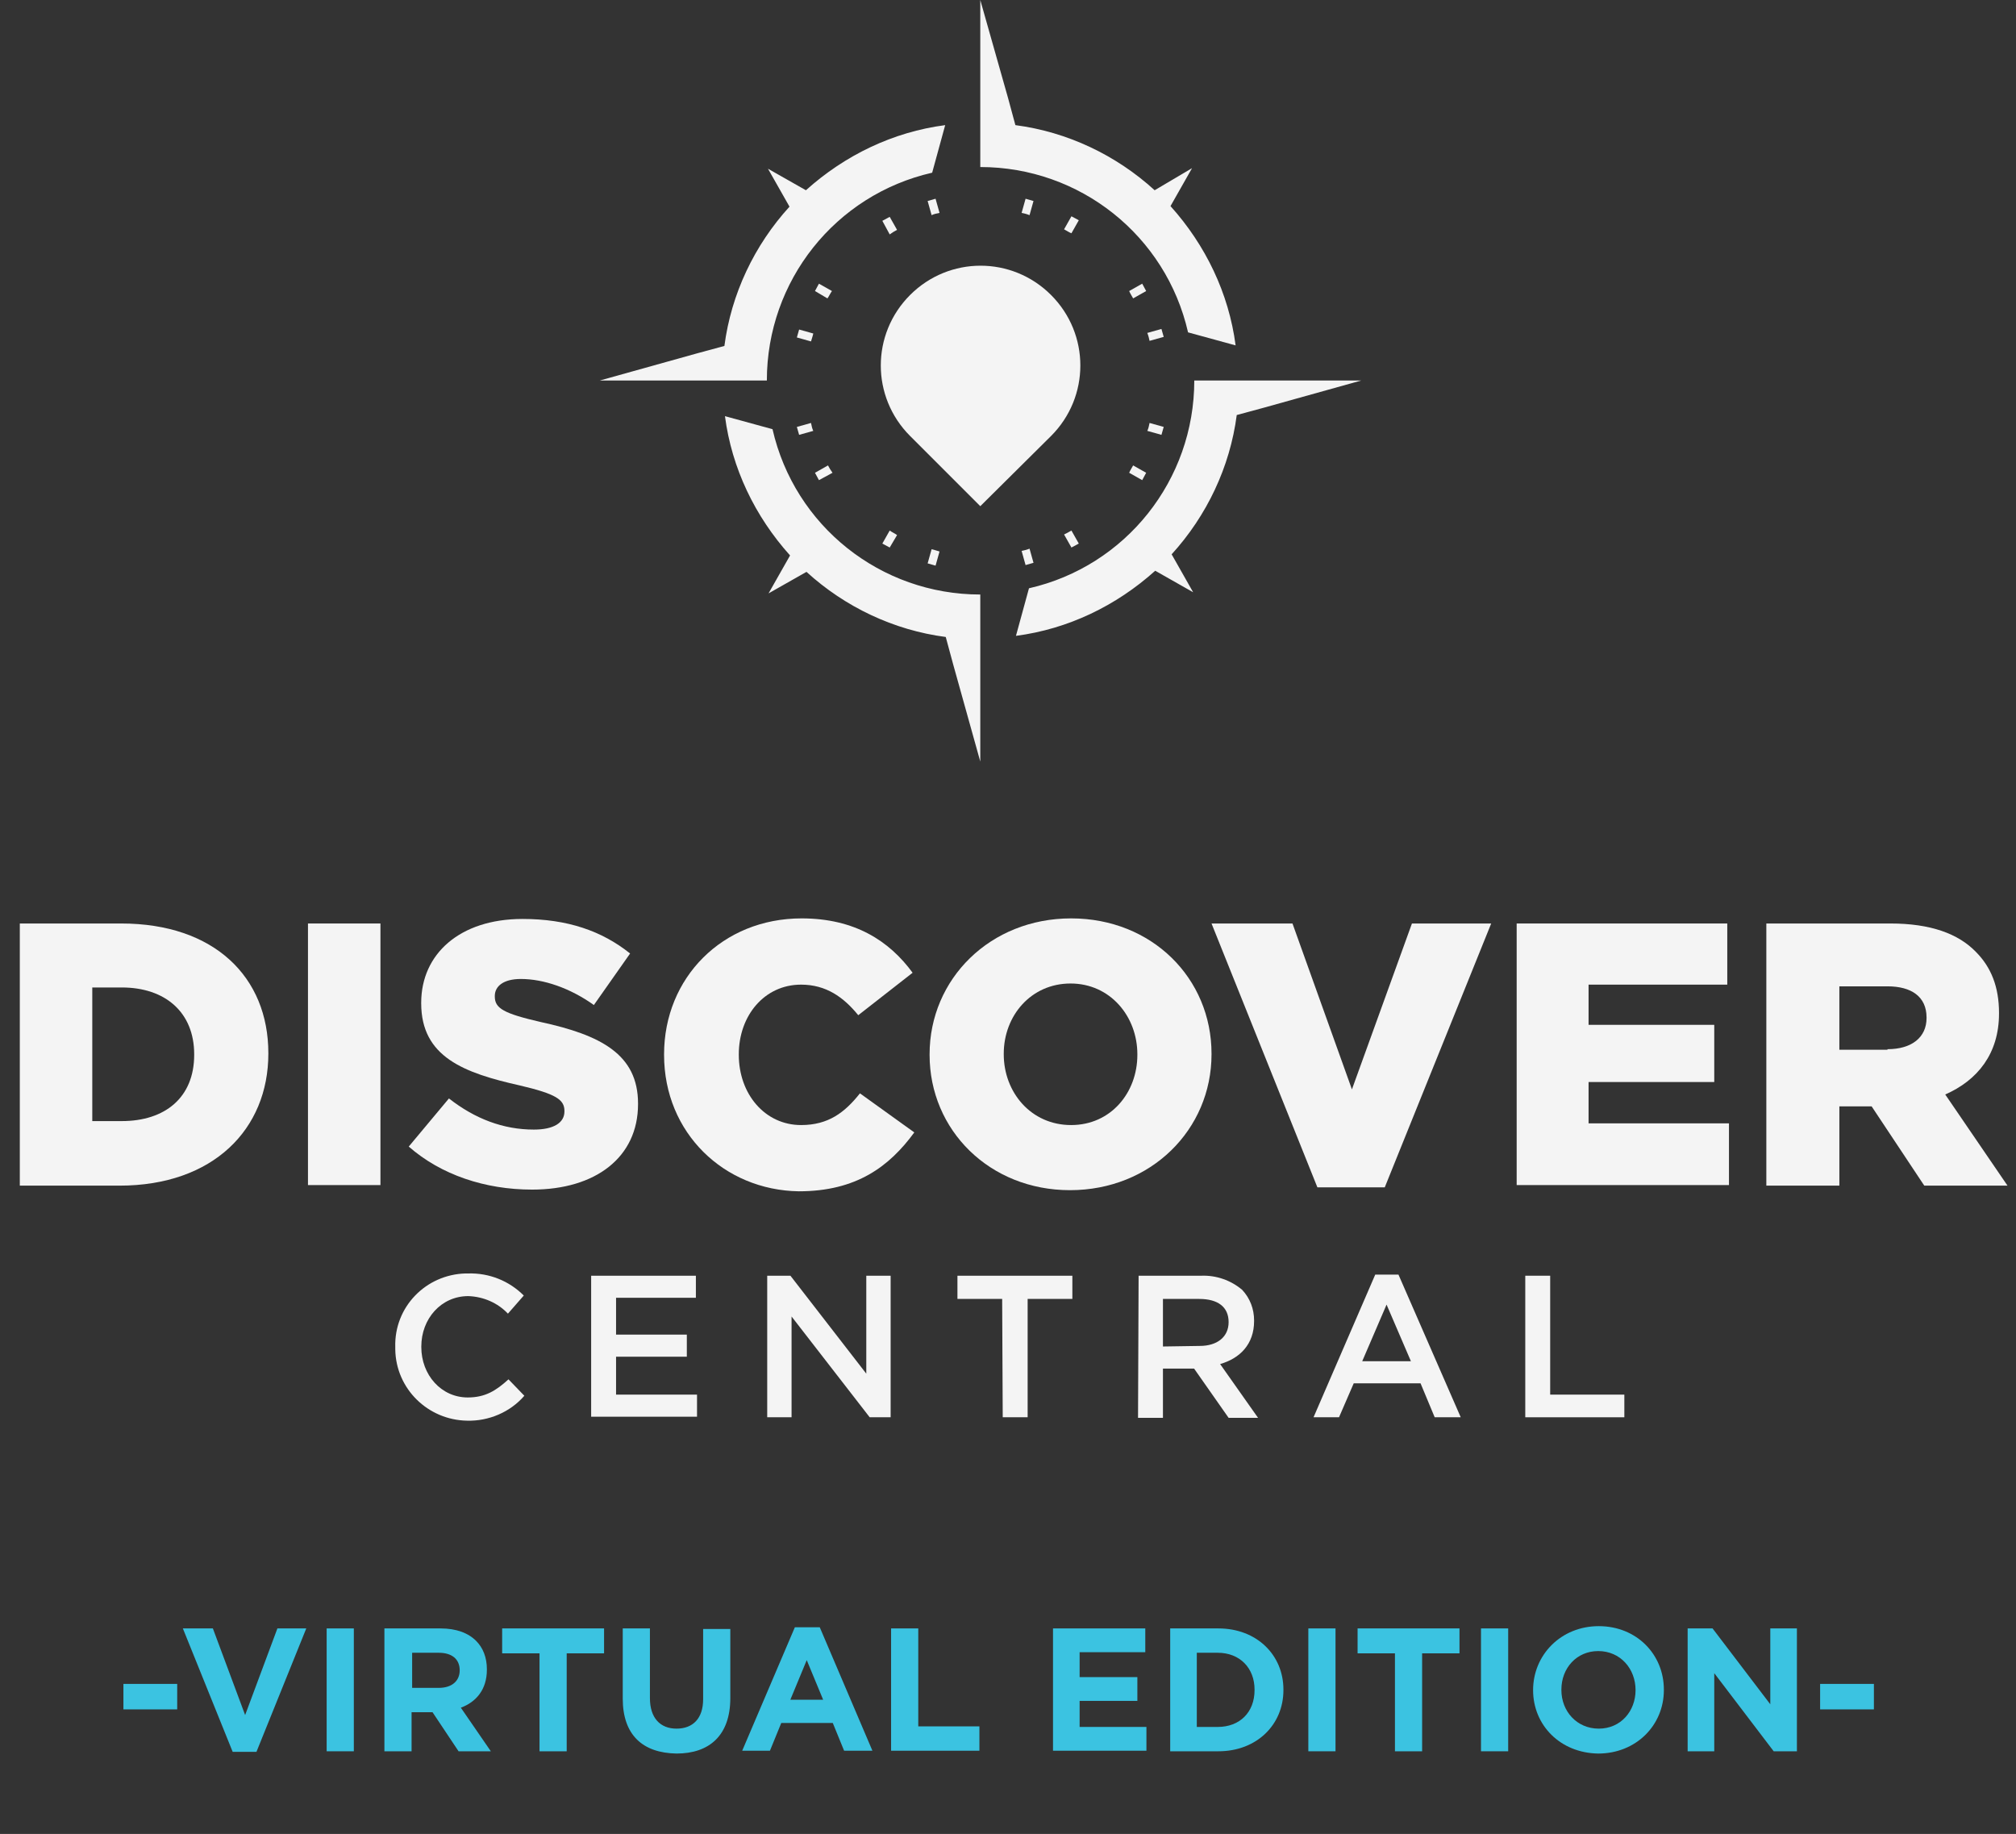 <?xml version="1.0" encoding="utf-8"?>
<!-- Generator: Adobe Illustrator 27.2.0, SVG Export Plug-In . SVG Version: 6.00 Build 0)  -->
<svg version="1.1" id="discover-virtual" xmlns="http://www.w3.org/2000/svg" xmlns:xlink="http://www.w3.org/1999/xlink" x="0px"
	 y="0px" viewBox="0 0 356.1 323.9" style="enable-background:new 0 0 356.1 323.9;" xml:space="preserve">
<rect x="0" y="0" width="356.1" height="323.9" fill="#333333" stroke="none"/>
<style type="text/css">
	.st0{fill:#F4F4F4;}
	.st1{fill:#3BC3E1;}
	.st2{fill-rule:evenodd;clip-rule:evenodd;fill:#F4F4F4;}
</style>
<g id="Grupo_5" transform="translate(69.819 224.909)">
	<path id="Trazado_12" class="st0" d="M0,13L0,13C-0.2,5.9,5.4,0.2,12.4,0c0.2,0,0.4,0,0.5,0c3.7-0.1,7.2,1.3,9.8,3.9l-2.8,3.2
		c-1.8-1.9-4.3-3-7-3.1C8.1,4,4.6,8,4.6,12.9v0.1c0,4.9,3.5,8.9,8.2,8.9c3.1,0,5-1.2,7.2-3.2l2.8,2.9c-2.5,2.9-6.3,4.5-10.1,4.4
		C5.8,25.9,0.1,20.4,0,13.4C0,13.3,0,13.1,0,13z"/>
	<path id="Trazado_13" class="st0" d="M34.6,0.4h18.5v3.9H39v6.5h12.5v3.9H39v6.7h14.3v3.9H34.6V0.4z"/>
	<path id="Trazado_14" class="st0" d="M65.7,0.4h4.1l13.4,17.3V0.4h4.3v25h-3.7L70,7.6v17.8h-4.3V0.4z"/>
	<path id="Trazado_15" class="st0" d="M107.2,4.5h-7.9V0.4h20.3v4.1h-7.9v20.9h-4.4L107.2,4.5z"/>
	<path id="Trazado_16" class="st0" d="M131.3,0.4h11.1c2.6-0.1,5.2,0.8,7.2,2.5c1.4,1.5,2.1,3.4,2.1,5.4v0.1c0,4.1-2.5,6.6-6,7.6
		l6.7,9.5h-5.2l-6.1-8.7h-5.5v8.7h-4.4L131.3,0.4z M142.1,12.8c3.1,0,5.1-1.6,5.1-4.2V8.6c0-2.7-1.9-4.1-5.2-4.1h-6.4v8.4
		L142.1,12.8z"/>
	<path id="Trazado_17" class="st0" d="M173.1,0.2h4.1l11,25.2h-4.6l-2.5-6h-11.8l-2.6,6h-4.5L173.1,0.2z M179.4,15.5l-4.3-10
		l-4.3,10H179.4z"/>
	<path id="Trazado_18" class="st0" d="M199.6,0.4h4.4v21h13.1v4h-17.5V0.4z"/>
</g>
<g>
	<path class="st0" d="M3.5,163.1h17.9c16.5,0,26,9.5,26,22.9v0.1c0,13.3-9.7,23.3-26.3,23.3H3.5V163.1z M16.3,174.4V198h5.2
		c7.7,0,12.8-4.2,12.8-11.7v-0.1c0-7.4-5.1-11.8-12.8-11.8H16.3z"/>
	<path class="st0" d="M54.4,163.1h12.8v46.2H54.4V163.1z"/>
	<path class="st0" d="M72.2,202.5l7.1-8.5c4.6,3.6,9.6,5.5,15,5.5c3.5,0,5.4-1.2,5.4-3.2v-0.1c0-2-1.5-3-7.9-4.5
		c-9.8-2.2-17.4-5-17.4-14.5v-0.1c0-8.6,6.8-14.8,17.9-14.8c7.9,0,14,2.1,19,6.1l-6.4,9.1c-4.2-3-8.9-4.6-12.9-4.6
		c-3.1,0-4.6,1.3-4.6,3v0.1c0,2.1,1.6,3,8.1,4.5c10.6,2.3,17.2,5.7,17.2,14.4v0.1c0,9.4-7.5,15.1-18.7,15.1
		C85.7,210.1,77.9,207.5,72.2,202.5z"/>
	<path class="st0" d="M117.3,186.3v-0.1c0-13.5,10.3-24,24.3-24c9.4,0,15.5,4,19.6,9.6l-9.6,7.5c-2.6-3.2-5.7-5.4-10.1-5.4
		c-6.5,0-11,5.5-11,12.3v0.1c0,6.9,4.6,12.4,11,12.4c4.8,0,7.7-2.2,10.4-5.6l9.6,6.9c-4.4,6-10.2,10.4-20.4,10.4
		C127.9,210.2,117.3,200.1,117.3,186.3z"/>
	<path class="st0" d="M164.2,186.3v-0.1c0-13.3,10.7-24,25-24c14.3,0,24.8,10.6,24.8,23.9v0.1c0,13.3-10.7,24-25,24
		C174.8,210.2,164.2,199.6,164.2,186.3z M200.9,186.3v-0.1c0-6.7-4.8-12.5-11.8-12.5s-11.8,5.7-11.8,12.4v0.1
		c0,6.7,4.8,12.5,11.9,12.5C196.2,198.7,200.9,193,200.9,186.3z"/>
	<path class="st0" d="M214,163.1h14.3l10.5,29.3l10.6-29.3h14l-18.8,46.6h-11.9L214,163.1z"/>
	<path class="st0" d="M267.9,163.1h37.2v10.8h-24.5v7.1h22.2v10.1h-22.2v7.3h24.8v10.9h-37.5V163.1z"/>
	<path class="st0" d="M312,163.1h21.9c7.1,0,12,1.8,15.1,5c2.7,2.7,4.1,6.2,4.1,10.8v0.1c0,7.1-3.8,11.8-9.5,14.3l11,16.1h-14.7
		l-9.3-14h-5.7v14H312V163.1z M333.4,185.3c4.3,0,6.9-2.1,6.9-5.5v-0.1c0-3.7-2.7-5.5-6.9-5.5h-8.5v11.2H333.4z"/>
</g>
<g>
	<path class="st1" d="M21.8,297.4h9.5v4.5h-9.5V297.4z"/>
	<path class="st1" d="M32.3,287.6h5.3l5.7,15.3l5.7-15.3h5.1l-8.8,21.8h-4.2L32.3,287.6z"/>
	<path class="st1" d="M57.7,287.6h4.8v21.7h-4.8V287.6z"/>
	<path class="st1" d="M67.9,287.6h9.9c2.8,0,4.9,0.8,6.3,2.2c1.2,1.2,1.9,2.9,1.9,5v0.1c0,3.5-1.9,5.7-4.6,6.7l5.3,7.7H81l-4.6-6.9
		h-3.7v6.9h-4.8V287.6z M77.5,298.1c2.3,0,3.7-1.2,3.7-3.1V295c0-2-1.4-3.1-3.7-3.1h-4.7v6.2H77.5z"/>
	<path class="st1" d="M95.3,292h-6.6v-4.4h18v4.4h-6.6v17.3h-4.8V292z"/>
	<path class="st1" d="M110,300v-12.4h4.8v12.3c0,3.5,1.8,5.4,4.7,5.4c2.9,0,4.7-1.8,4.7-5.2v-12.4h4.8v12.2c0,6.6-3.7,9.8-9.5,9.8
		C113.5,309.6,110,306.4,110,300z"/>
	<path class="st1" d="M140.4,287.4h4.4l9.3,21.8h-5l-2-4.9H138l-2,4.9h-4.9L140.4,287.4z M145.4,300.2l-2.9-7l-2.9,7H145.4z"/>
	<path class="st1" d="M157.4,287.6h4.8v17.3H173v4.3h-15.6V287.6z"/>
	<path class="st1" d="M185.9,287.6h16.4v4.2h-11.6v4.4h10.2v4.2h-10.2v4.6h11.8v4.2h-16.5V287.6z"/>
	<path class="st1" d="M206.7,287.6h8.5c6.8,0,11.5,4.7,11.5,10.8v0.1c0,6.1-4.7,10.8-11.5,10.8h-8.5V287.6z M211.4,291.9V305h3.7
		c3.9,0,6.5-2.6,6.5-6.5v-0.1c0-3.8-2.6-6.5-6.5-6.5H211.4z"/>
	<path class="st1" d="M231.1,287.6h4.8v21.7h-4.8V287.6z"/>
	<path class="st1" d="M246.4,292h-6.6v-4.4h18v4.4h-6.6v17.3h-4.8V292z"/>
	<path class="st1" d="M261.6,287.6h4.8v21.7h-4.8V287.6z"/>
	<path class="st1" d="M270.8,298.5L270.8,298.5c0-6.2,4.9-11.3,11.6-11.3s11.5,5,11.5,11.2v0.1c0,6.2-4.9,11.2-11.6,11.2
		C275.6,309.6,270.8,304.7,270.8,298.5z M288.9,298.5L288.9,298.5c0-3.8-2.7-6.9-6.6-6.9c-3.8,0-6.5,3-6.5,6.8v0.1
		c0,3.7,2.7,6.8,6.6,6.8S288.9,302.2,288.9,298.5z"/>
	<path class="st1" d="M298.1,287.6h4.4l10.2,13.4v-13.4h4.7v21.7h-4.1l-10.5-13.8v13.8h-4.7V287.6z"/>
	<path class="st1" d="M321.5,297.4h9.5v4.5h-9.5V297.4z"/>
</g>
<g id="Grupo_2" transform="translate(105.955 0)">
	<g id="Grupo_1">
		<path id="Trazado_1" class="st2" d="M134.5,67.2h-29.5c0,17.6-12.1,32.8-29.2,36.7l-2.3,8.4c9.2-1.2,17.7-5.3,24.6-11.5l0,0
			l6.7,3.8l-3.8-6.7l0,0c6.2-6.8,10.3-15.4,11.5-24.6l4.8-1.3L134.5,67.2z M67.2,0v29.5c17.6,0,32.8,12.1,36.7,29.2l8.4,2.3
			c-1.2-9.2-5.3-17.7-11.5-24.6l0,0l3.8-6.7L98,33.6l0,0c-6.8-6.2-15.4-10.3-24.6-11.5l-1.3-4.8L67.2,0z M0,67.2h29.5
			c0-17.6,12.1-32.8,29.2-36.7l2.3-8.4c-9.2,1.2-17.7,5.3-24.6,11.5l0,0l-6.7-3.8l3.8,6.7l0,0c-6.2,6.8-10.3,15.4-11.5,24.6
			l-4.8,1.3L0,67.2z M67.2,134.5v-29.5c-17.6,0-32.8-12.1-36.7-29.2l-8.4-2.3c1.2,9.2,5.3,17.7,11.5,24.6l0,0l-3.8,6.7l6.7-3.8l0,0
			c6.8,6.2,15.4,10.3,24.6,11.5l1.3,4.8L67.2,134.5z"/>
		<path id="Trazado_2" class="st2" d="M75.9,96.9l0.7,2.5l-1.4,0.4l-0.7-2.5C75,97.2,75.4,97.1,75.9,96.9z M96.7,58.8l2.5-0.7
			l0.4,1.4l-2.5,0.7C97,59.7,96.9,59.3,96.7,58.8L96.7,58.8z M35.2,76.8l-0.4-1.4l2.5-0.7c0.1,0.5,0.2,1,0.4,1.4L35.2,76.8z
			 M83.3,93.7l1.3,2.3l-1.3,0.7L82,94.4C82.4,94.2,82.8,94,83.3,93.7L83.3,93.7z M93.5,51.4l2.3-1.3l0.7,1.3l-2.3,1.3
			C94,52.3,93.7,51.9,93.5,51.4L93.5,51.4z M38.7,84.8L38,83.5l2.3-1.3c0.2,0.4,0.5,0.9,0.8,1.3L38.7,84.8z M49.9,39l1.3-0.7
			l1.3,2.3c-0.4,0.2-0.9,0.5-1.3,0.8L49.9,39z M94.2,82.2l2.3,1.3l-0.7,1.3l-2.3-1.3C93.7,83,94,82.6,94.2,82.2L94.2,82.2z M82,40.5
			l1.3-2.3l1.3,0.7l-1.3,2.3C82.8,41,82.4,40.7,82,40.5L82,40.5z M51.2,96.7L49.9,96l1.3-2.3c0.4,0.3,0.9,0.5,1.3,0.8L51.2,96.7z
			 M38,51.4l0.7-1.3l2.3,1.3c-0.3,0.4-0.5,0.9-0.8,1.3L38,51.4z M97.1,74.7l2.5,0.7l-0.4,1.4l-2.5-0.7C96.9,75.7,97,75.2,97.1,74.7
			L97.1,74.7z M74.5,37.6l0.7-2.5l1.4,0.4L75.9,38C75.4,37.8,75,37.7,74.5,37.6L74.5,37.6z M59.3,99.9l-1.4-0.4l0.7-2.5
			c0.5,0.1,1,0.3,1.4,0.4L59.3,99.9z M34.8,59.6l0.4-1.4l2.5,0.7c-0.1,0.5-0.3,1-0.4,1.4L34.8,59.6z M57.9,35.5l1.4-0.4l0.7,2.5
			c-0.5,0.1-1,0.2-1.4,0.4L57.9,35.5z"/>
	</g>
	<path id="Trazado_3" class="st0" d="M67.2,89.4L54.8,77c-6.9-6.9-6.9-18,0-24.9c6.9-6.9,18-6.9,24.9,0c6.9,6.9,6.9,18,0,24.9
		L67.2,89.4z"/>
</g>
</svg>
